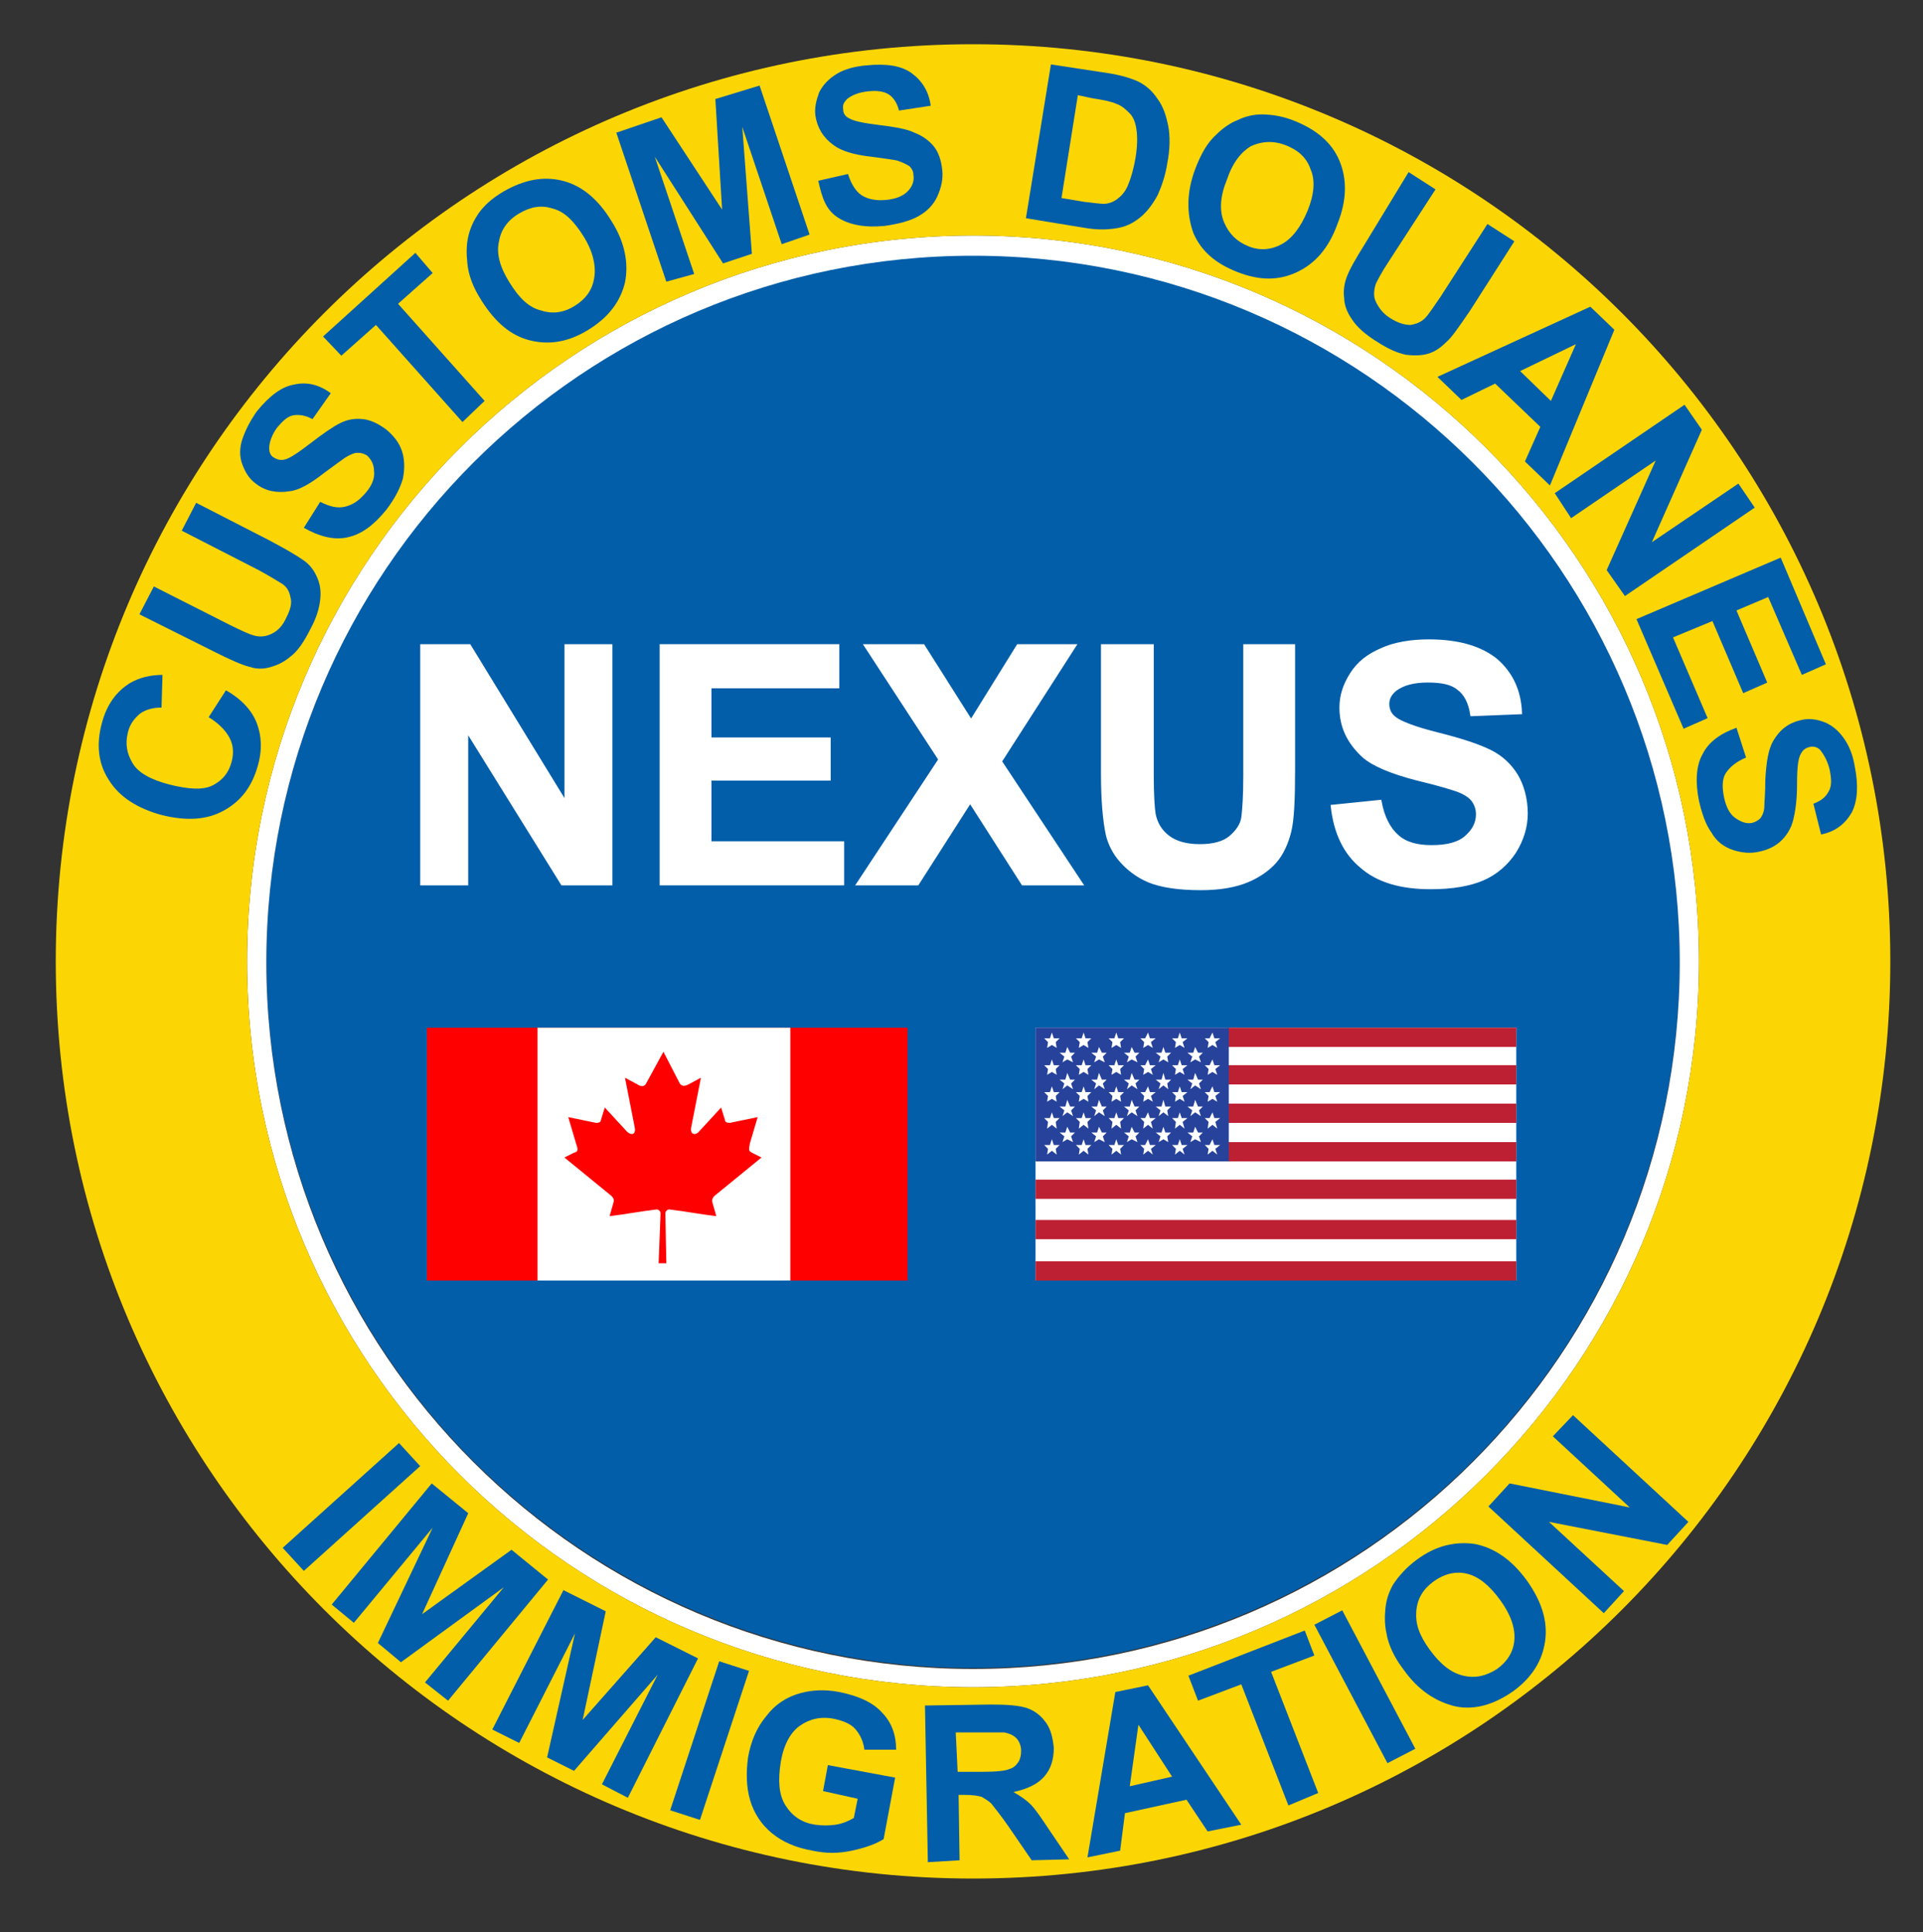 <?xml version="1.0" encoding="utf-8"?>
<!-- Generator: Adobe Illustrator 21.1.0, SVG Export Plug-In . SVG Version: 6.00 Build 0)  -->
<svg version="1.1" id="Layer_1" xmlns="http://www.w3.org/2000/svg" xmlns:xlink="http://www.w3.org/1999/xlink" x="0px" y="0px"
	 viewBox="0 0 200 201" style="enable-background:new 0 0 200 201;" xml:space="preserve">
<rect x="0" y="0" width="200" height="201" fill="#333333" stroke="none"/>
<style type="text/css">
	.st0{fill:#035EA9;}
	.st1{fill:#FFFFFF;}
	.st2{fill:#FCD604;}
	.st3{fill:#FF0000;}
	.st4{fill:#BE2033;}
	.st5{fill:#26429B;}
	.st6{fill:#FFFFFF;stroke:#FFFFFF;stroke-width:0.5;}
	.st7{fill:#FFFFFF;stroke:#FFFFFF;stroke-width:1.223;}
	.st8{fill:#FFFFFF;stroke:#FFFFFF;stroke-width:0.388;}
	.st9{fill:#005187;}
	.st10{fill:#C41230;}
	.st11{fill:#808285;}
	.st12{fill:url(#SVGID_1_);}
	.st13{fill:url(#SVGID_2_);}
	.st14{fill:url(#SVGID_3_);}
	.st15{fill:url(#SVGID_4_);}
	.st16{fill:url(#SVGID_5_);}
	.st17{fill:url(#SVGID_6_);}
	.st18{fill:url(#SVGID_7_);}
	.st19{fill:#444444;}
	.st20{fill:url(#SVGID_8_);}
	.st21{fill:url(#SVGID_9_);}
	.st22{fill:#035EA9;stroke:#FFFFFF;stroke-width:0.936;}
	.st23{fill:url(#SVGID_10_);}
	.st24{fill:url(#SVGID_11_);}
	.st25{fill:url(#SVGID_12_);}
	.st26{fill:url(#SVGID_13_);}
	.st27{fill:url(#SVGID_14_);}
	.st28{fill:url(#SVGID_15_);}
	.st29{fill:url(#SVGID_16_);}
	.st30{fill:url(#SVGID_17_);}
	.st31{fill:url(#SVGID_18_);}
	.st32{fill:#035EA9;stroke:#FFFFFF;stroke-width:0.406;}
	.st33{fill:#7E5C86;}
</style>
<g>
	<g>
		<circle class="st0" cx="101.2" cy="100" r="73.5"/>
		<path class="st1" d="M101.2,24.5c-41.7,0-75.5,33.8-75.5,75.5s33.8,75.5,75.5,75.5s75.5-33.8,75.5-75.5S142.9,24.5,101.2,24.5z
			 M101.2,173.6c-40.6,0-73.5-32.9-73.5-73.5s32.9-73.5,73.5-73.5s73.5,32.9,73.5,73.5S141.8,173.6,101.2,173.6z"/>
		<path class="st2" d="M101.2,4.6C48.5,4.6,5.8,47.3,5.8,100s42.7,95.4,95.4,95.4s95.4-42.7,95.4-95.4S153.9,4.6,101.2,4.6z
			 M101.2,175.5c-41.7,0-75.5-33.8-75.5-75.5s33.8-75.5,75.5-75.5s75.5,33.8,75.5,75.5S142.9,175.5,101.2,175.5z"/>
	</g>
	<g>
		<path class="st0" d="M29.4,161l12.1-10.9l2.2,2.4l-12.1,10.9L29.4,161z"/>
		<path class="st0" d="M34.5,166.9l10.4-12.6l3.8,3.1l-4.8,10.5l9.3-6.7l3.8,3.1l-10.4,12.6l-2.4-1.9l8.2-9.9l-10.7,7.8l-2.4-2
			l5.7-12l-8.2,9.9L34.5,166.9z"/>
		<path class="st0" d="M51.2,179.9l7.4-14.5l4.4,2.2l-2.4,11.3l7.6-8.6l4.4,2.2L65.3,187l-2.7-1.4l5.8-11.4l-8.7,10l-2.8-1.4
			l2.9-12.9l-5.8,11.4L51.2,179.9z"/>
		<path class="st0" d="M69.7,188.3l5.1-15.5l3.1,1l-5.1,15.5L69.7,188.3z"/>
		<path class="st0" d="M85.6,186.3l0.5-2.7l7,1.3l-1.2,6.4c-0.8,0.5-1.9,0.9-3.3,1.2s-2.7,0.3-4.1,0c-1.7-0.3-3.1-0.9-4.2-1.8
			c-1.1-0.9-1.9-2.1-2.3-3.5c-0.4-1.4-0.4-2.9-0.2-4.4c0.3-1.7,0.9-3.1,1.9-4.3c0.9-1.2,2.1-2,3.6-2.4c1.1-0.3,2.5-0.4,4-0.1
			c2,0.4,3.5,1.1,4.4,2.1c1,1,1.5,2.3,1.5,3.9l-3.3,0c-0.1-0.8-0.4-1.5-0.9-2.1c-0.5-0.6-1.3-0.9-2.2-1.1c-1.4-0.3-2.6,0-3.6,0.7
			s-1.7,2-2,3.8c-0.3,1.9-0.2,3.4,0.5,4.5c0.7,1.1,1.7,1.8,3.1,2c0.7,0.1,1.4,0.1,2.1,0c0.7-0.1,1.4-0.4,1.9-0.7l0.4-2L85.6,186.3z"
			/>
		<path class="st0" d="M96.5,193.7l-0.3-16.3l6.9-0.1c1.7,0,3,0.1,3.8,0.4c0.8,0.3,1.4,0.8,1.9,1.5c0.5,0.7,0.7,1.6,0.8,2.6
			c0,1.2-0.3,2.2-1,3c-0.7,0.8-1.8,1.3-3.2,1.6c0.7,0.4,1.3,0.8,1.8,1.3c0.5,0.5,1.1,1.4,1.9,2.6l2.1,3.1l-3.9,0.1l-2.4-3.5
			c-0.9-1.3-1.5-2-1.8-2.4c-0.3-0.3-0.7-0.5-1-0.7c-0.4-0.1-0.9-0.2-1.7-0.2l-0.7,0l0.1,6.8L96.5,193.7z M99.6,184.3l2.4,0
			c1.6,0,2.6-0.1,3-0.3c0.4-0.1,0.7-0.4,0.9-0.7c0.2-0.3,0.3-0.7,0.3-1.2c0-0.5-0.2-1-0.5-1.3c-0.3-0.3-0.7-0.5-1.3-0.6
			c-0.3,0-1.1,0-2.4,0l-2.6,0L99.6,184.3z"/>
		<path class="st0" d="M129.1,189.8l-3.5,0.7l-2.2-3.3l-6.4,1.4l-0.5,3.9l-3.4,0.7L116,176l3.4-0.7L129.1,189.8z M121.9,184.8
			l-3.5-5.4l-0.9,6.4L121.9,184.8z"/>
		<path class="st0" d="M134,187.8l-4.9-12.6l-4.5,1.7l-1-2.6l12.1-4.7l1,2.6l-4.5,1.7l4.9,12.6L134,187.8z"/>
		<path class="st0" d="M144.3,183.4l-7.6-14.4l2.9-1.5l7.6,14.4L144.3,183.4z"/>
		<path class="st0" d="M146,173.7c-1-1.3-1.6-2.6-1.8-3.8c-0.2-0.9-0.2-1.8-0.1-2.7c0.1-0.9,0.4-1.7,0.8-2.4
			c0.6-0.9,1.4-1.8,2.5-2.6c1.9-1.4,3.9-1.9,6-1.6c2,0.4,3.8,1.6,5.4,3.8c1.5,2.1,2.2,4.2,1.9,6.3s-1.4,3.8-3.3,5.2
			c-2,1.4-4,2-6,1.6C149.3,177,147.5,175.8,146,173.7z M148.7,171.6c1.1,1.5,2.2,2.4,3.5,2.7s2.4,0,3.5-0.7c1.1-0.8,1.7-1.8,1.8-3
			c0.1-1.3-0.4-2.7-1.5-4.2c-1.1-1.5-2.2-2.4-3.4-2.7c-1.2-0.3-2.4,0-3.5,0.8c-1.1,0.8-1.7,1.8-1.8,3.1S147.6,170.1,148.7,171.6z"/>
		<path class="st0" d="M166.8,167.8l-12-11.1l2.2-2.4l12.5,2.5l-8-7.4l2.1-2.2l12,11.1l-2.2,2.4l-12.3-2.4l7.8,7.2L166.8,167.8z"/>
	</g>
	<g>
		<g>
			<rect x="44.4" y="106.9" class="st3" width="50" height="26.3"/>
			<rect x="55.9" y="106.9" class="st1" width="26.3" height="26.3"/>
			<path class="st3" d="M69,109.4l-1.8,3.3c-0.2,0.4-0.6,0.3-0.9,0.1l-1.3-0.7l1,5.1c0.2,0.9-0.4,0.9-0.8,0.5l-2.3-2.5l-0.4,1.3
				c0,0.2-0.2,0.3-0.5,0.3l-2.9-0.6l0.8,2.7c0.2,0.6,0.3,0.9-0.2,1l-1,0.5l4.9,4c0.2,0.2,0.3,0.4,0.2,0.7l-0.4,1.4
				c1.7-0.2,3.2-0.5,4.9-0.7c0.2,0,0.4,0.2,0.4,0.4l-0.2,5.2h0.8l-0.1-5.2c0-0.2,0.2-0.4,0.4-0.4c1.7,0.2,3.2,0.5,4.9,0.7l-0.4-1.4
				c-0.1-0.2,0-0.5,0.2-0.7l4.9-4l-1-0.5c-0.4-0.2-0.3-0.4-0.2-1l0.8-2.7l-2.9,0.6c-0.3,0-0.5-0.1-0.5-0.3l-0.4-1.3l-2.3,2.5
				c-0.3,0.4-1,0.4-0.8-0.5l1-5.1l-1.3,0.7c-0.4,0.2-0.7,0.2-0.9-0.1"/>
		</g>
		<g>
			<rect x="107.7" y="106.9" class="st1" width="50" height="26.3"/>
			<g>
				<g>
					<rect x="127.7" y="106.9" class="st4" width="30" height="2"/>
					<rect x="127.7" y="110.8" class="st4" width="30" height="2"/>
					<rect x="127.7" y="114.8" class="st4" width="30" height="2"/>
					<rect x="127.7" y="118.8" class="st4" width="30" height="2"/>
					<rect x="107.7" y="122.7" class="st4" width="50" height="2"/>
					<rect x="107.7" y="126.9" class="st4" width="50" height="2"/>
					<rect x="107.7" y="131.2" class="st4" width="50" height="2"/>
				</g>
				<rect x="107.7" y="106.9" class="st5" width="20.1" height="13.9"/>
				<g>
					<polygon class="st1" points="108.6,108 109.2,108 109.4,107.4 109.6,108 110.2,108 109.8,108.4 109.9,109 109.4,108.7 
						108.9,109 109,108.4 					"/>
					<polygon class="st1" points="111.9,108 112.5,108 112.7,107.4 112.9,108 113.5,108 113.1,108.4 113.2,109 112.7,108.7 
						112.2,109 112.3,108.4 					"/>
					<polygon class="st1" points="115.3,108 115.9,108 116.1,107.4 116.3,108 116.9,108 116.5,108.4 116.6,109 116.1,108.7 
						115.6,109 115.7,108.4 					"/>
					<polygon class="st1" points="118.6,108 119.1,108 119.4,107.4 119.6,108 120.2,108 119.7,108.4 119.9,109 119.4,108.7 
						118.9,109 119,108.4 					"/>
					<polygon class="st1" points="121.9,108 122.5,108 122.7,107.4 122.9,108 123.5,108 123,108.4 123.2,109 122.7,108.7 122.2,109 
						122.3,108.4 					"/>
					<polygon class="st1" points="125.3,108 125.8,108 126.1,107.4 126.3,108 126.9,108 126.4,108.4 126.6,109 126.1,108.7 
						125.6,109 125.7,108.4 					"/>
					<polygon class="st1" points="110.2,109.5 110.8,109.5 111,108.9 111.3,109.5 111.8,109.5 111.4,109.9 111.6,110.5 111,110.2 
						110.5,110.5 110.7,109.9 					"/>
					<polygon class="st1" points="113.5,109.5 114.1,109.5 114.3,108.9 114.6,109.5 115.1,109.5 114.7,109.9 114.9,110.5 
						114.3,110.2 113.8,110.5 114,109.9 					"/>
					<polygon class="st1" points="116.9,109.5 117.5,109.5 117.7,108.9 118,109.5 118.5,109.5 118.1,109.9 118.3,110.5 117.7,110.2 
						117.2,110.5 117.4,109.9 					"/>
					<polygon class="st1" points="120.2,109.5 120.8,109.5 121,108.9 121.2,109.5 121.8,109.5 121.4,109.9 121.5,110.5 121,110.2 
						120.5,110.5 120.7,109.9 					"/>
					<polygon class="st1" points="123.5,109.5 124.1,109.5 124.3,108.9 124.6,109.5 125.1,109.5 124.7,109.9 124.9,110.5 
						124.3,110.2 123.8,110.5 124,109.9 					"/>
					<polygon class="st1" points="108.6,110.8 109.2,110.8 109.4,110.2 109.6,110.8 110.2,110.8 109.8,111.2 109.9,111.8 
						109.4,111.5 108.9,111.8 109,111.2 					"/>
					<polygon class="st1" points="111.9,110.8 112.5,110.8 112.7,110.2 112.9,110.8 113.5,110.8 113.1,111.2 113.2,111.8 
						112.7,111.5 112.2,111.8 112.3,111.2 					"/>
					<polygon class="st1" points="115.3,110.8 115.9,110.8 116.1,110.2 116.3,110.8 116.9,110.8 116.5,111.2 116.6,111.8 
						116.1,111.5 115.6,111.8 115.7,111.2 					"/>
					<polygon class="st1" points="118.6,110.8 119.1,110.8 119.4,110.2 119.6,110.8 120.2,110.8 119.7,111.2 119.9,111.8 
						119.4,111.5 118.9,111.8 119,111.2 					"/>
					<polygon class="st1" points="121.9,110.8 122.5,110.8 122.7,110.2 122.9,110.8 123.5,110.8 123,111.2 123.2,111.8 122.7,111.5 
						122.2,111.8 122.3,111.2 					"/>
					<polygon class="st1" points="125.3,110.8 125.8,110.8 126.1,110.2 126.3,110.8 126.9,110.8 126.4,111.2 126.6,111.8 
						126.1,111.5 125.6,111.8 125.7,111.2 					"/>
					<polygon class="st1" points="110.2,112.3 110.8,112.3 111,111.6 111.3,112.3 111.8,112.3 111.4,112.7 111.6,113.3 111,112.9 
						110.5,113.3 110.7,112.7 					"/>
					<polygon class="st1" points="113.5,112.3 114.1,112.3 114.3,111.6 114.6,112.3 115.1,112.3 114.7,112.7 114.9,113.3 
						114.3,112.9 113.8,113.3 114,112.7 					"/>
					<polygon class="st1" points="116.9,112.3 117.5,112.3 117.7,111.6 118,112.3 118.5,112.3 118.1,112.7 118.3,113.3 117.7,112.9 
						117.2,113.3 117.4,112.7 					"/>
					<polygon class="st1" points="120.2,112.3 120.8,112.3 121,111.6 121.2,112.3 121.8,112.3 121.4,112.7 121.5,113.3 121,112.9 
						120.5,113.3 120.7,112.7 					"/>
					<polygon class="st1" points="123.5,112.3 124.1,112.3 124.3,111.6 124.6,112.3 125.1,112.3 124.7,112.7 124.9,113.3 
						124.3,112.9 123.8,113.3 124,112.7 					"/>
					<polygon class="st1" points="108.6,113.6 109.2,113.6 109.4,113 109.6,113.6 110.2,113.6 109.8,114 109.9,114.6 109.4,114.3 
						108.9,114.6 109,114 					"/>
					<polygon class="st1" points="111.9,113.6 112.5,113.6 112.7,113 112.9,113.6 113.5,113.6 113.1,114 113.2,114.6 112.7,114.3 
						112.2,114.6 112.3,114 					"/>
					<polygon class="st1" points="115.3,113.6 115.9,113.6 116.1,113 116.3,113.6 116.9,113.6 116.5,114 116.6,114.6 116.1,114.3 
						115.6,114.6 115.7,114 					"/>
					<polygon class="st1" points="118.6,113.6 119.1,113.6 119.4,113 119.6,113.6 120.2,113.6 119.7,114 119.9,114.6 119.4,114.3 
						118.9,114.6 119,114 					"/>
					<polygon class="st1" points="121.9,113.6 122.5,113.6 122.7,113 122.9,113.6 123.5,113.6 123,114 123.2,114.6 122.7,114.3 
						122.2,114.6 122.3,114 					"/>
					<polygon class="st1" points="125.3,113.6 125.8,113.6 126.1,113 126.3,113.6 126.9,113.6 126.4,114 126.6,114.6 126.1,114.3 
						125.6,114.6 125.7,114 					"/>
					<polygon class="st1" points="110.2,115.1 110.8,115.1 111,114.4 111.3,115.1 111.8,115.1 111.4,115.5 111.6,116.1 111,115.7 
						110.5,116.1 110.7,115.5 					"/>
					<polygon class="st1" points="113.5,115.1 114.1,115.1 114.3,114.4 114.6,115.1 115.1,115.1 114.7,115.5 114.9,116.1 
						114.3,115.7 113.8,116.1 114,115.5 					"/>
					<polygon class="st1" points="116.9,115.1 117.5,115.1 117.7,114.4 118,115.1 118.5,115.1 118.1,115.5 118.3,116.1 117.7,115.7 
						117.2,116.1 117.4,115.5 					"/>
					<polygon class="st1" points="120.2,115.1 120.8,115.1 121,114.4 121.2,115.1 121.8,115.1 121.4,115.5 121.5,116.1 121,115.7 
						120.5,116.1 120.7,115.5 					"/>
					<polygon class="st1" points="123.5,115.1 124.1,115.1 124.3,114.4 124.6,115.1 125.1,115.1 124.7,115.5 124.9,116.1 
						124.3,115.7 123.8,116.1 124,115.5 					"/>
					<polygon class="st1" points="108.6,116.3 109.2,116.3 109.4,115.7 109.6,116.3 110.2,116.3 109.8,116.7 109.9,117.4 109.4,117 
						108.9,117.4 109,116.7 					"/>
					<polygon class="st1" points="111.9,116.3 112.5,116.3 112.7,115.7 112.9,116.3 113.5,116.3 113.1,116.7 113.2,117.4 112.7,117 
						112.2,117.4 112.3,116.7 					"/>
					<polygon class="st1" points="115.3,116.3 115.9,116.3 116.1,115.7 116.3,116.3 116.9,116.3 116.5,116.7 116.6,117.4 116.1,117 
						115.6,117.4 115.7,116.7 					"/>
					<polygon class="st1" points="118.6,116.3 119.1,116.3 119.4,115.7 119.6,116.3 120.2,116.3 119.7,116.7 119.9,117.4 119.4,117 
						118.9,117.4 119,116.7 					"/>
					<polygon class="st1" points="121.9,116.3 122.5,116.3 122.7,115.7 122.9,116.3 123.5,116.3 123,116.7 123.2,117.4 122.7,117 
						122.2,117.4 122.3,116.7 					"/>
					<polygon class="st1" points="125.3,116.3 125.8,116.3 126.1,115.7 126.3,116.3 126.9,116.3 126.4,116.7 126.6,117.4 126.1,117 
						125.6,117.4 125.7,116.7 					"/>
					<polygon class="st1" points="108.6,119.1 109.2,119.1 109.4,118.5 109.6,119.1 110.2,119.1 109.8,119.5 109.9,120.1 
						109.4,119.7 108.9,120.1 109,119.5 					"/>
					<polygon class="st1" points="111.9,119.1 112.5,119.1 112.7,118.5 112.9,119.1 113.5,119.1 113.1,119.5 113.2,120.1 
						112.7,119.7 112.2,120.1 112.3,119.5 					"/>
					<polygon class="st1" points="115.3,119.1 115.9,119.1 116.1,118.5 116.3,119.1 116.9,119.1 116.5,119.5 116.6,120.1 
						116.1,119.7 115.6,120.1 115.7,119.5 					"/>
					<polygon class="st1" points="118.6,119.1 119.1,119.1 119.4,118.5 119.6,119.1 120.2,119.1 119.7,119.5 119.9,120.1 
						119.4,119.7 118.9,120.1 119,119.5 					"/>
					<polygon class="st1" points="121.9,119.1 122.5,119.1 122.7,118.5 122.9,119.1 123.5,119.1 123,119.5 123.2,120.1 122.7,119.7 
						122.2,120.1 122.3,119.5 					"/>
					<polygon class="st1" points="125.3,119.1 125.8,119.1 126.1,118.5 126.3,119.1 126.9,119.1 126.4,119.5 126.6,120.1 
						126.1,119.7 125.6,120.1 125.7,119.5 					"/>
					<polygon class="st1" points="110.2,117.8 110.8,117.8 111,117.2 111.3,117.8 111.8,117.8 111.4,118.2 111.6,118.8 111,118.5 
						110.5,118.8 110.7,118.2 					"/>
					<polygon class="st1" points="113.5,117.8 114.1,117.8 114.3,117.2 114.6,117.8 115.1,117.8 114.7,118.2 114.9,118.8 
						114.3,118.5 113.8,118.8 114,118.2 					"/>
					<polygon class="st1" points="116.9,117.8 117.5,117.8 117.7,117.2 118,117.8 118.5,117.8 118.1,118.2 118.3,118.8 117.7,118.5 
						117.2,118.8 117.4,118.2 					"/>
					<polygon class="st1" points="120.2,117.8 120.8,117.8 121,117.2 121.2,117.8 121.8,117.8 121.4,118.2 121.5,118.8 121,118.5 
						120.5,118.8 120.7,118.2 					"/>
					<polygon class="st1" points="123.5,117.8 124.1,117.8 124.3,117.2 124.6,117.8 125.1,117.8 124.7,118.2 124.9,118.8 
						124.3,118.5 123.8,118.8 124,118.2 					"/>
				</g>
			</g>
		</g>
	</g>
	<g>
		<path class="st8" d="M43.9,91.9V67.2h4.9l10.1,16.5V67.2h4.6v24.7h-5l-10-16.1v16.1H43.9z"/>
		<path class="st8" d="M68.8,91.9V67.2h18.3v4.2H73.8v5.5h12.4V81H73.8v6.7h13.8v4.2H68.8z"/>
		<path class="st8" d="M89.3,91.9L97.8,79l-7.7-11.8H96l5,7.9l4.9-7.9h5.8l-7.7,12l8.4,12.7h-6l-5.5-8.6l-5.5,8.6H89.3z"/>
		<path class="st8" d="M114.8,67.2h5v13.4c0,2.1,0.1,3.5,0.2,4.1c0.2,1,0.7,1.8,1.5,2.4c0.8,0.6,1.9,0.9,3.3,0.9
			c1.4,0,2.5-0.3,3.2-0.9c0.7-0.6,1.2-1.3,1.3-2.1c0.1-0.8,0.2-2.2,0.2-4.2V67.2h5v13c0,3-0.1,5.1-0.4,6.3c-0.3,1.2-0.8,2.3-1.5,3.1
			c-0.7,0.8-1.7,1.5-2.9,2c-1.2,0.5-2.8,0.8-4.8,0.8c-2.4,0-4.2-0.3-5.4-0.8c-1.2-0.5-2.2-1.3-2.9-2.1s-1.2-1.8-1.4-2.7
			c-0.3-1.4-0.5-3.5-0.5-6.3V67.2z"/>
		<path class="st8" d="M138.6,83.9l4.9-0.5c0.3,1.6,0.9,2.8,1.8,3.6c0.9,0.8,2.1,1.1,3.6,1.1c1.6,0,2.8-0.3,3.6-1
			c0.8-0.7,1.2-1.5,1.2-2.4c0-0.6-0.2-1.1-0.5-1.5c-0.3-0.4-0.9-0.8-1.8-1.1c-0.6-0.2-1.9-0.6-4-1.1c-2.7-0.7-4.6-1.5-5.6-2.4
			c-1.5-1.4-2.3-3-2.3-5c0-1.3,0.4-2.4,1.1-3.5c0.7-1.1,1.7-1.9,3.1-2.5c1.3-0.6,3-0.9,4.9-0.9c3.1,0,5.4,0.7,7,2
			c1.6,1.4,2.4,3.2,2.5,5.4l-5,0.2c-0.2-1.3-0.7-2.2-1.4-2.7c-0.7-0.6-1.8-0.8-3.2-0.8c-1.5,0-2.6,0.3-3.4,0.9
			c-0.5,0.4-0.8,0.9-0.8,1.5c0,0.6,0.2,1.1,0.7,1.5c0.6,0.5,2.2,1.1,4.6,1.7c2.4,0.6,4.2,1.2,5.4,1.8c1.2,0.6,2.1,1.5,2.7,2.5
			s1,2.4,1,3.9c0,1.4-0.4,2.7-1.2,4c-0.8,1.2-1.9,2.2-3.3,2.8c-1.4,0.6-3.2,0.9-5.4,0.9c-3.1,0-5.5-0.7-7.2-2.2
			C139.9,88.7,138.9,86.6,138.6,83.9z"/>
	</g>
	<g>
		<path class="st0" d="M21.7,74.6l1.8-2.8c1.6,0.9,2.7,2.1,3.2,3.4c0.5,1.3,0.6,2.8,0.1,4.5c-0.6,2.1-1.7,3.6-3.5,4.6
			s-3.9,1.1-6.4,0.5c-2.6-0.7-4.5-1.9-5.6-3.7c-1.1-1.7-1.3-3.7-0.7-5.9c0.5-1.9,1.5-3.3,3-4.2c0.9-0.5,2-0.8,3.3-0.8l-0.1,3.4
			c-0.9,0-1.6,0.2-2.2,0.6c-0.6,0.5-1.1,1.1-1.3,2c-0.3,1.2-0.1,2.2,0.5,3.2c0.6,1,1.9,1.7,3.8,2.2c2,0.5,3.5,0.6,4.5,0.1
			c1-0.5,1.7-1.3,2-2.5c0.2-0.8,0.2-1.6-0.2-2.4S22.7,75.2,21.7,74.6z"/>
		<path class="st0" d="M14.5,63.9l1.5-2.9l7.9,4c1.2,0.6,2.1,1,2.5,1.1c0.7,0.2,1.3,0.1,1.9-0.2c0.6-0.3,1.1-0.8,1.5-1.7
			c0.4-0.8,0.6-1.5,0.4-2.1c-0.1-0.6-0.4-1.1-0.9-1.4c-0.5-0.3-1.3-0.8-2.4-1.4l-8-4.1l1.5-2.9l7.6,3.9c1.7,0.9,2.9,1.6,3.6,2.1
			s1.1,1.1,1.4,1.8c0.3,0.7,0.4,1.4,0.3,2.3c-0.1,0.9-0.4,1.9-1,3c-0.7,1.4-1.4,2.4-2.1,2.9c-0.7,0.6-1.4,0.9-2.1,1.1
			c-0.7,0.2-1.4,0.2-2,0c-0.9-0.2-2.2-0.8-3.8-1.6L14.5,63.9z"/>
		<path class="st0" d="M31.6,54.9l1.7-2.7c1,0.5,1.8,0.7,2.6,0.5c0.8-0.2,1.4-0.6,2.1-1.4c0.7-0.8,1-1.6,0.9-2.3
			c0-0.7-0.3-1.2-0.7-1.6c-0.3-0.2-0.6-0.3-1-0.3s-0.8,0.2-1.3,0.5c-0.3,0.2-1.1,0.8-2.2,1.6c-1.4,1.1-2.6,1.8-3.6,1.9
			c-1.3,0.2-2.5,0-3.5-0.8c-0.7-0.5-1.1-1.2-1.4-2c-0.3-0.8-0.3-1.7,0-2.6s0.8-1.9,1.5-2.9c1.3-1.6,2.6-2.6,3.9-2.8
			c1.3-0.3,2.6,0,3.8,0.9l-1.9,2.7c-0.7-0.4-1.4-0.5-2-0.4s-1.1,0.6-1.7,1.3C28.3,45.2,28,46,28,46.6c0,0.4,0.1,0.8,0.5,1
			c0.3,0.2,0.7,0.3,1.1,0.2c0.5-0.1,1.4-0.7,2.7-1.7s2.3-1.7,3.1-2.1s1.6-0.5,2.4-0.4c0.8,0.1,1.6,0.5,2.4,1.1
			c0.7,0.6,1.3,1.3,1.6,2.2c0.3,0.9,0.3,1.9,0.1,2.9c-0.3,1-0.8,2-1.7,3.2c-1.3,1.6-2.6,2.6-4.1,2.9C34.7,56.2,33.2,55.8,31.6,54.9z
			"/>
		<path class="st0" d="M48.1,43.9l-9-10.1L35.5,37L33.6,35l9.6-8.7l1.8,2.1l-3.6,3.2l9,10.1L48.1,43.9z"/>
		<path class="st0" d="M50.1,31.3c-0.9-1.4-1.4-2.7-1.5-4c-0.1-0.9-0.1-1.8,0.1-2.7c0.2-0.9,0.6-1.7,1-2.3c0.6-0.9,1.5-1.7,2.7-2.4
			c2.1-1.2,4.1-1.6,6.1-1.1c2,0.5,3.7,1.9,5.1,4.2c1.4,2.2,1.8,4.4,1.4,6.4c-0.5,2-1.7,3.6-3.8,4.9c-2.1,1.3-4.1,1.6-6.1,1.1
			S51.5,33.5,50.1,31.3z M53,29.4c1,1.6,2,2.6,3.3,2.9c1.2,0.4,2.4,0.2,3.5-0.5c1.1-0.7,1.8-1.6,2-2.9c0.2-1.2-0.1-2.7-1.1-4.3
			c-1-1.6-2-2.6-3.2-2.9c-1.2-0.4-2.3-0.2-3.5,0.5c-1.2,0.7-1.9,1.7-2.1,2.9C51.6,26.4,52,27.8,53,29.4z"/>
		<path class="st0" d="M69.3,29.3l-5.2-15.5l4.7-1.6l6.3,9.6l-0.7-11.5L79,8.9l5.2,15.5l-2.9,1l-4.1-12.2l1,13.2l-3,1l-7.1-11.1
			l4.1,12.2L69.3,29.3z"/>
		<path class="st0" d="M85.1,18.8l3.1-0.7c0.3,1,0.8,1.8,1.4,2.2s1.5,0.6,2.5,0.5c1.1-0.1,1.8-0.4,2.3-0.9c0.5-0.5,0.7-1.1,0.6-1.7
			c0-0.4-0.2-0.7-0.4-0.9c-0.3-0.2-0.7-0.4-1.3-0.6c-0.4-0.1-1.3-0.2-2.7-0.4c-1.8-0.2-3.1-0.6-3.9-1.2c-1.1-0.8-1.7-1.8-1.9-3.1
			c-0.1-0.8,0.1-1.6,0.4-2.4c0.4-0.8,1-1.4,1.8-1.9c0.8-0.5,1.9-0.8,3.1-0.9c2-0.2,3.6,0,4.7,0.8c1.1,0.8,1.8,1.9,2,3.4l-3.3,0.5
			c-0.2-0.8-0.6-1.4-1.1-1.7c-0.5-0.3-1.2-0.4-2.1-0.3c-1,0.1-1.7,0.4-2.2,0.8c-0.3,0.3-0.5,0.6-0.4,1.1c0,0.4,0.2,0.7,0.6,0.9
			c0.5,0.3,1.5,0.5,3.1,0.7s2.9,0.4,3.7,0.8c0.8,0.3,1.5,0.8,2,1.4c0.5,0.6,0.8,1.5,0.9,2.5c0.1,0.9-0.1,1.8-0.5,2.7
			c-0.4,0.9-1.1,1.6-2,2.1c-0.9,0.5-2.1,0.8-3.5,1c-2,0.2-3.7-0.1-4.9-0.9S85.5,20.6,85.1,18.8z"/>
		<path class="st0" d="M109.3,6.7l5.9,0.9c1.3,0.2,2.3,0.5,3,0.8c0.9,0.4,1.6,1,2.2,1.9c0.6,0.8,0.9,1.8,1.1,2.8s0.2,2.4-0.1,3.9
			c-0.2,1.3-0.6,2.4-1,3.3c-0.6,1.1-1.3,2-2.2,2.6c-0.7,0.5-1.5,0.8-2.5,0.9c-0.8,0.1-1.7,0.1-2.9-0.1l-6.1-1L109.3,6.7z M112.1,9.9
			l-1.7,10.7l2.4,0.4c0.9,0.1,1.6,0.2,2,0.2c0.5,0,1-0.2,1.4-0.5c0.4-0.3,0.8-0.7,1.1-1.4s0.6-1.7,0.8-2.9c0.2-1.2,0.2-2.2,0.1-2.9
			c-0.1-0.7-0.3-1.3-0.7-1.7s-0.8-0.8-1.4-1c-0.4-0.2-1.3-0.4-2.6-0.6L112.1,9.9z"/>
		<path class="st0" d="M124.3,17.6c0.6-1.6,1.3-2.8,2.2-3.6c0.6-0.6,1.4-1.2,2.2-1.5c0.8-0.4,1.7-0.6,2.5-0.6c1.1,0,2.3,0.2,3.5,0.7
			c2.2,0.9,3.8,2.2,4.6,4.1c0.8,1.9,0.8,4.1-0.2,6.6c-0.9,2.5-2.3,4.1-4.2,5c-1.9,0.9-3.9,0.9-6.2,0c-2.3-0.9-3.8-2.2-4.6-4.1
			C123.4,22.2,123.4,20,124.3,17.6z M127.6,18.7c-0.7,1.7-0.8,3.2-0.3,4.4c0.5,1.2,1.3,2,2.5,2.5s2.4,0.4,3.5-0.2
			c1.1-0.6,2-1.8,2.7-3.5c0.7-1.7,0.8-3.2,0.3-4.3c-0.4-1.2-1.3-2-2.6-2.5s-2.5-0.4-3.6,0.1C129.1,15.8,128.2,16.9,127.6,18.7z"/>
		<path class="st0" d="M146.5,17.9l2.8,1.8l-4.8,7.4c-0.8,1.2-1.2,2-1.4,2.4c-0.2,0.6-0.3,1.3,0,1.9s0.7,1.2,1.5,1.7
			c0.8,0.5,1.5,0.7,2.1,0.7c0.6-0.1,1.1-0.3,1.5-0.7s0.9-1.2,1.6-2.2l4.9-7.6l2.8,1.8l-4.6,7.2c-1.1,1.6-1.9,2.8-2.5,3.3
			c-0.6,0.6-1.2,1-1.9,1.2c-0.7,0.2-1.5,0.2-2.3,0.1c-0.9-0.2-1.8-0.6-2.9-1.3c-1.3-0.8-2.2-1.6-2.7-2.4c-0.5-0.7-0.8-1.5-0.8-2.2
			c-0.1-0.7,0-1.4,0.2-2c0.3-0.9,1-2.1,2-3.7L146.5,17.9z"/>
		<path class="st0" d="M161.2,50.5l-2.6-2.5l1.6-3.6l-4.7-4.5l-3.5,1.7l-2.5-2.4l15.9-7.3l2.5,2.4L161.2,50.5z M161.3,41.7l2.6-5.9
			l-5.8,2.8L161.3,41.7z"/>
		<path class="st0" d="M161.7,51.3l13.5-9.2l1.8,2.6l-5.2,11.7l9-6.1l1.7,2.5L169,62l-1.9-2.7l5.1-11.4l-8.8,6L161.7,51.3z"/>
		<path class="st0" d="M170.2,64.4l15-6.4l4.7,11.1l-2.5,1.1l-3.5-8.1l-3.3,1.4l3.2,7.5l-2.5,1.1l-3.2-7.5l-4.1,1.7l3.6,8.4
			l-2.5,1.1L170.2,64.4z"/>
		<path class="st0" d="M180.6,75.7l1,3.1c-1,0.4-1.7,1-2.1,1.6s-0.4,1.5-0.2,2.5c0.2,1,0.6,1.8,1.2,2.2c0.6,0.4,1.1,0.6,1.7,0.5
			c0.4-0.1,0.7-0.3,0.9-0.5c0.2-0.3,0.4-0.7,0.4-1.3c0-0.4,0.1-1.3,0.1-2.7c0.1-1.8,0.3-3.1,0.8-4c0.7-1.2,1.6-1.9,2.9-2.2
			c0.8-0.2,1.6-0.1,2.4,0.2c0.8,0.3,1.5,0.9,2,1.6c0.6,0.8,1,1.8,1.2,3c0.4,2,0.3,3.6-0.3,4.8c-0.7,1.2-1.7,2-3.2,2.3l-0.8-3.2
			c0.8-0.3,1.3-0.7,1.6-1.3c0.3-0.5,0.3-1.2,0.1-2.2c-0.2-0.9-0.6-1.6-1-2.1c-0.3-0.3-0.7-0.4-1.1-0.3c-0.4,0.1-0.7,0.3-0.9,0.7
			c-0.3,0.5-0.4,1.5-0.4,3.2s-0.2,2.9-0.4,3.7c-0.2,0.8-0.6,1.5-1.2,2.1s-1.4,1-2.4,1.2c-0.9,0.2-1.8,0.1-2.7-0.2
			c-0.9-0.3-1.7-0.9-2.2-1.8c-0.6-0.8-1-2-1.3-3.3c-0.4-2-0.3-3.7,0.4-4.9C177.7,77.2,178.9,76.3,180.6,75.7z"/>
	</g>
</g>
</svg>
